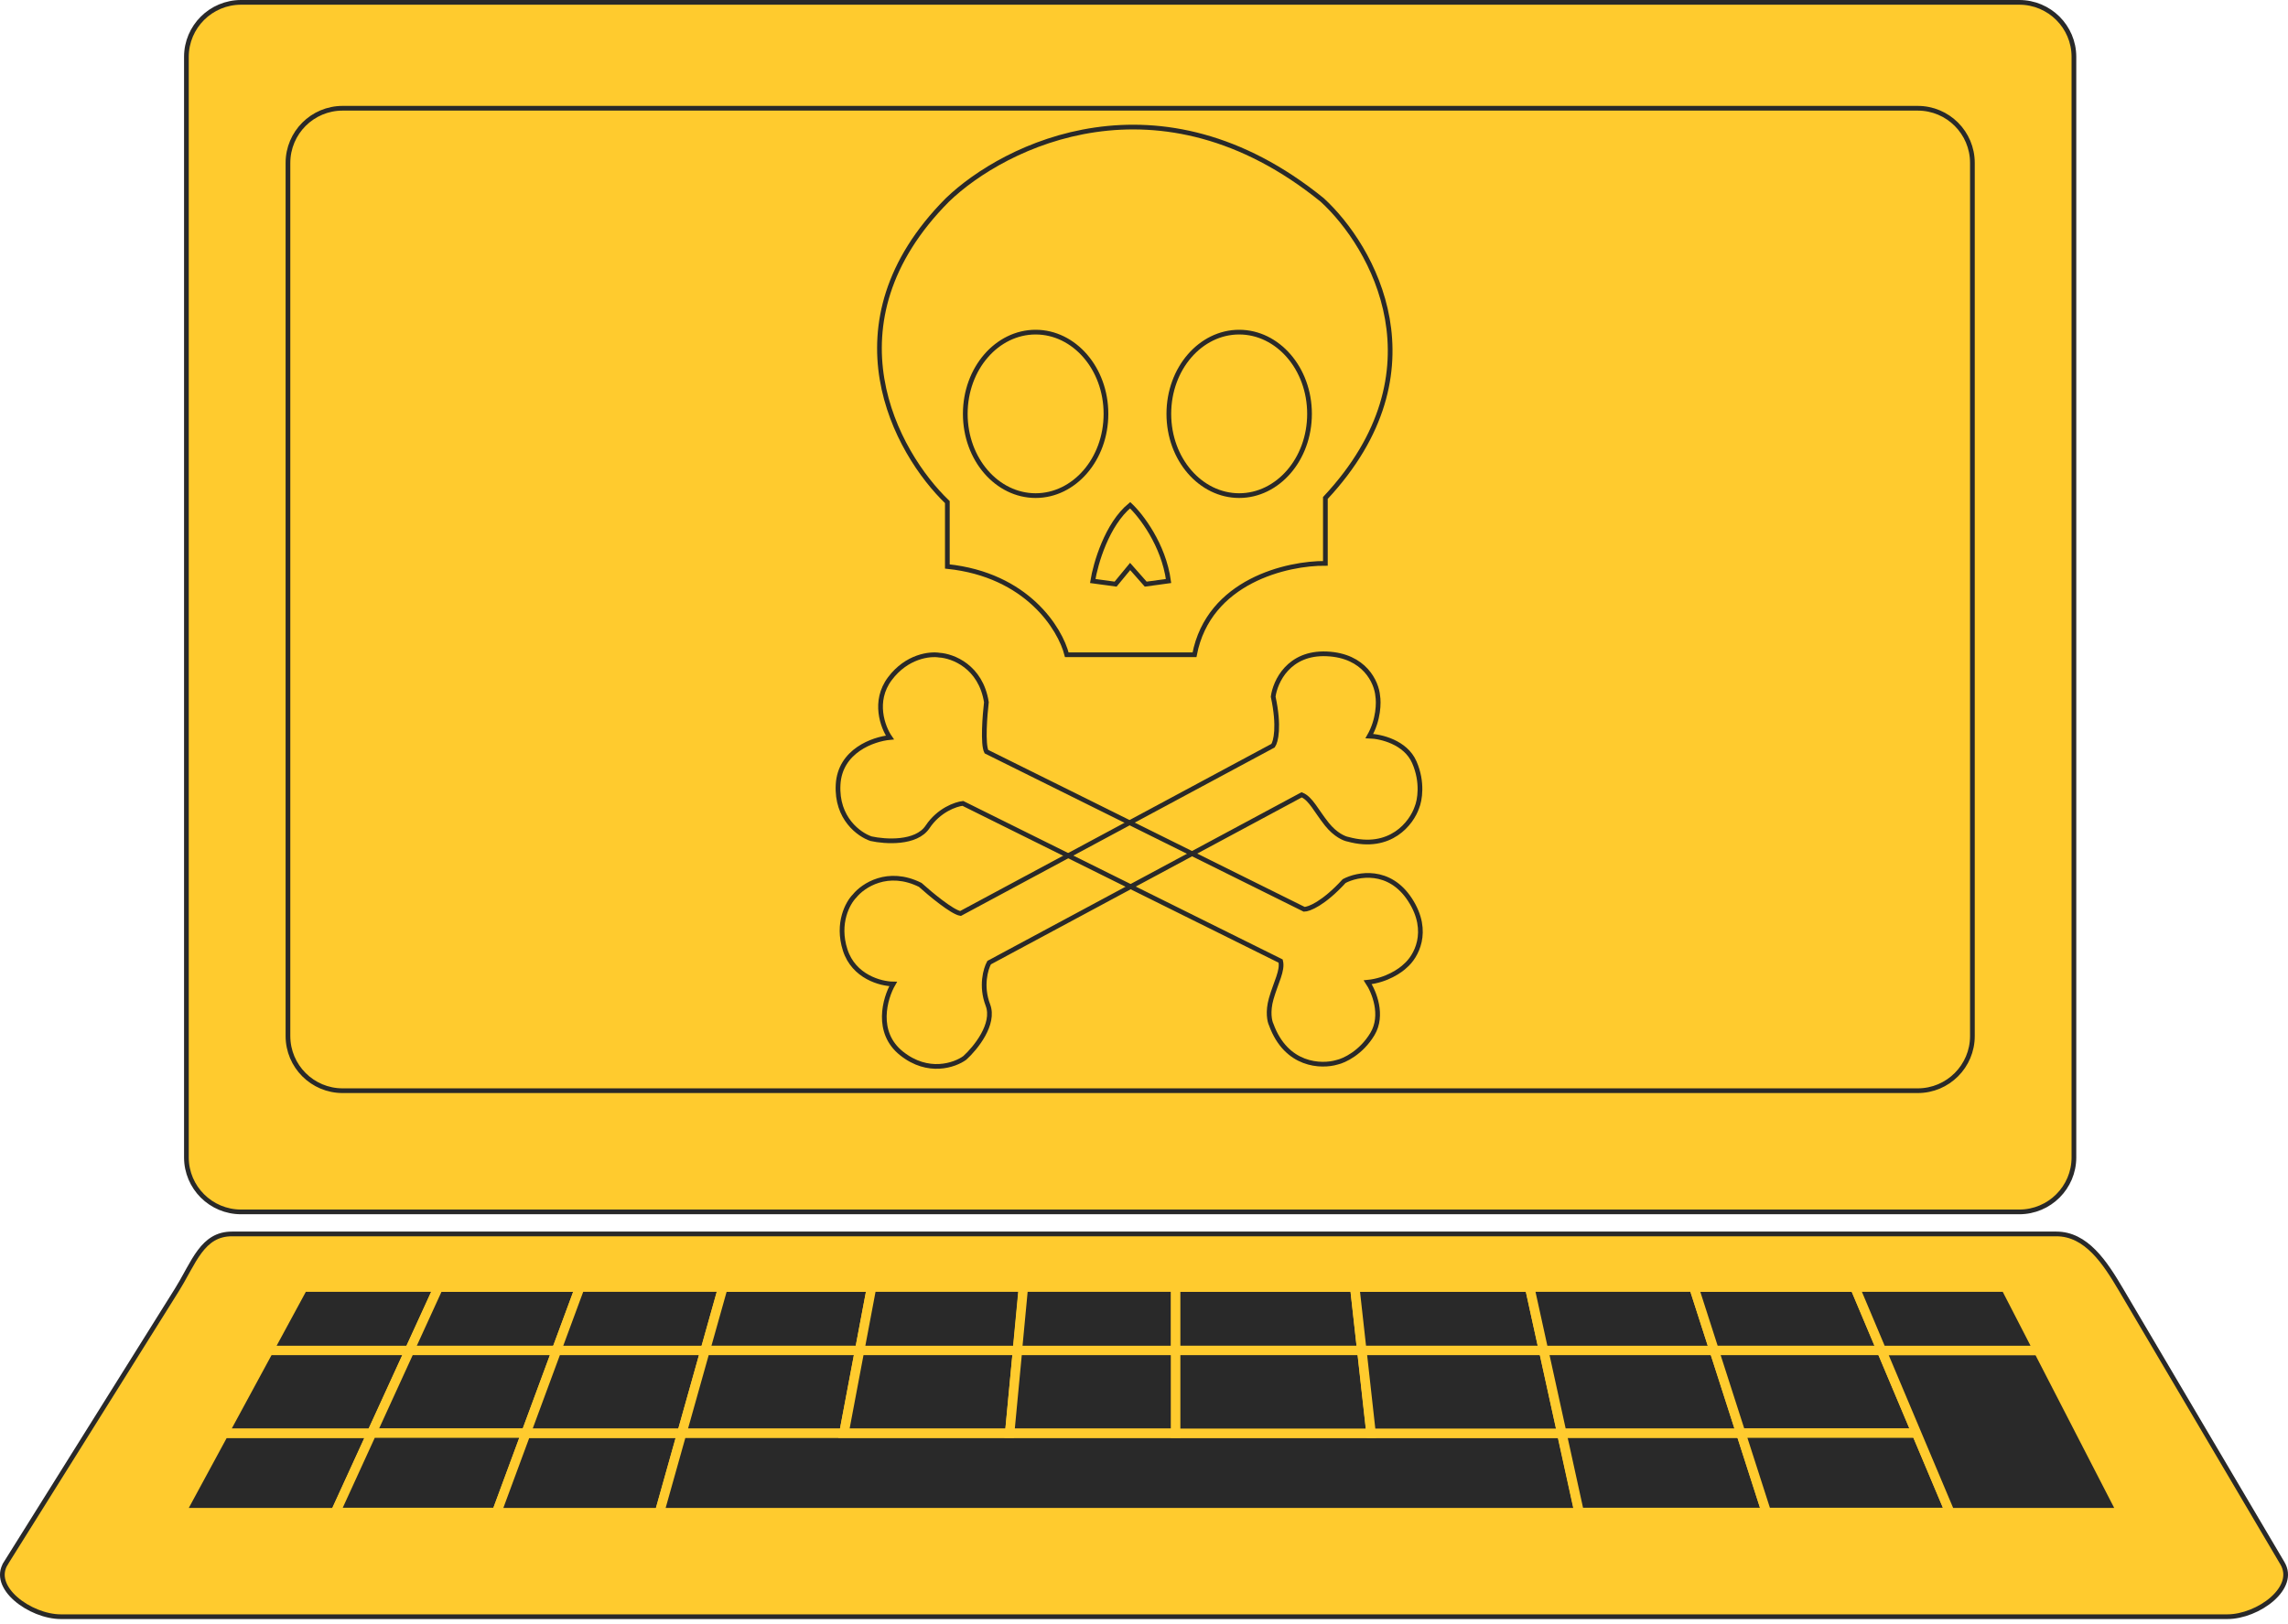 <?xml version="1.0" encoding="UTF-8"?> <svg xmlns="http://www.w3.org/2000/svg" width="486" height="345" viewBox="0 0 486 345" fill="none"> <g clip-path="url(#clip0)"> <path d="M51.211 0.5H428.91C435.327 0.5 440.526 5.685 440.526 12.078V245.922C440.526 252.315 435.327 257.5 428.91 257.5H51.211C44.794 257.5 39.595 252.315 39.595 245.922V12.078C39.595 5.685 44.794 0.5 51.211 0.5Z" fill="#FFCB2E" stroke="#292929"></path> <path d="M72.781 23.001H407.347C413.762 23.001 418.963 28.201 418.963 34.615V220.132C418.963 226.546 413.762 231.746 407.347 231.746H72.781C66.366 231.746 61.165 226.546 61.165 220.132V34.615C61.165 28.201 66.366 23.001 72.781 23.001Z" fill="#FFCB2E" stroke="#292929"></path> <path d="M49.273 262.18H436.78C439.959 262.18 442.535 263.673 444.761 265.921C446.995 268.177 448.838 271.154 450.545 274.047L484.814 332.149C485.589 333.463 485.668 334.794 485.258 336.073C484.842 337.368 483.915 338.63 482.652 339.744C480.117 341.978 476.35 343.508 473.128 343.508H12.924C9.703 343.508 5.899 341.956 3.344 339.709C2.07 338.589 1.14 337.325 0.732 336.037C0.329 334.766 0.424 333.451 1.232 332.16L0.808 331.895L1.232 332.16L37.58 274.058C38.305 272.9 38.961 271.709 39.593 270.561C39.745 270.285 39.895 270.012 40.044 269.743C40.822 268.341 41.582 267.032 42.432 265.904C44.116 263.667 46.122 262.18 49.273 262.18Z" fill="#FFCB2E" stroke="#292929"></path> <path fill-rule="evenodd" clip-rule="evenodd" d="M38.424 321.399L47.553 304.546H78.944L71.233 321.399H38.424Z" fill="#292929" stroke="#FFCB2E" stroke-width="2"></path> <path fill-rule="evenodd" clip-rule="evenodd" d="M47.563 304.501L57.096 286.902H87.007L78.955 304.501H47.563Z" fill="#292929" stroke="#FFCB2E" stroke-width="2"></path> <path fill-rule="evenodd" clip-rule="evenodd" d="M57.08 286.936L64.37 273.479H93.15L86.992 286.936H57.08Z" fill="#292929" stroke="#FFCB2E" stroke-width="2"></path> <path fill-rule="evenodd" clip-rule="evenodd" d="M93.13 273.489H123.178L118.202 286.947H86.973L93.13 273.489Z" fill="#292929" stroke="#FFCB2E" stroke-width="2"></path> <path fill-rule="evenodd" clip-rule="evenodd" d="M87.017 286.936L78.965 304.535H111.739L118.247 286.936H87.017Z" fill="#292929" stroke="#FFCB2E" stroke-width="2"></path> <path fill-rule="evenodd" clip-rule="evenodd" d="M78.961 304.501L71.25 321.355H105.504L111.736 304.501H78.961Z" fill="#292929" stroke="#FFCB2E" stroke-width="2"></path> <path fill-rule="evenodd" clip-rule="evenodd" d="M105.482 321.399H140.103L144.84 304.546H111.714L105.482 321.399Z" fill="#292929" stroke="#FFCB2E" stroke-width="2"></path> <path fill-rule="evenodd" clip-rule="evenodd" d="M111.729 304.501L118.237 286.902H149.801L144.855 304.501H111.729Z" fill="#292929" stroke="#FFCB2E" stroke-width="2"></path> <path fill-rule="evenodd" clip-rule="evenodd" d="M118.207 286.936L123.183 273.479H153.553L149.771 286.936H118.207H118.207Z" fill="#292929" stroke="#FFCB2E" stroke-width="2"></path> <path fill-rule="evenodd" clip-rule="evenodd" d="M153.581 273.489H185.133L182.592 286.947H149.798L153.581 273.489Z" fill="#292929" stroke="#FFCB2E" stroke-width="2"></path> <path fill-rule="evenodd" clip-rule="evenodd" d="M149.775 286.936L144.829 304.535H179.245L182.569 286.936H149.775Z" fill="#292929" stroke="#FFCB2E" stroke-width="2"></path> <path fill-rule="evenodd" clip-rule="evenodd" d="M140.071 321.399L144.808 304.546H331.712L335.414 321.399H140.071Z" fill="#292929" stroke="#FFCB2E" stroke-width="2"></path> <path fill-rule="evenodd" clip-rule="evenodd" d="M179.271 304.501L182.594 286.902H216.139L214.475 304.501H179.271Z" fill="#292929" stroke="#FFCB2E" stroke-width="2"></path> <path fill-rule="evenodd" clip-rule="evenodd" d="M182.604 286.936L185.145 273.479H217.421L216.149 286.936H182.604Z" fill="#292929" stroke="#FFCB2E" stroke-width="2"></path> <path fill-rule="evenodd" clip-rule="evenodd" d="M214.466 304.501H249.756V286.902H216.13L214.466 304.501H214.466Z" fill="#292929" stroke="#FFCB2E" stroke-width="2"></path> <path fill-rule="evenodd" clip-rule="evenodd" d="M216.102 286.936L217.374 273.479H249.728V286.936H216.102Z" fill="#292929" stroke="#FFCB2E" stroke-width="2"></path> <path fill-rule="evenodd" clip-rule="evenodd" d="M249.725 273.489H287.762L289.257 286.947H249.725L249.725 273.489Z" fill="#292929" stroke="#FFCB2E" stroke-width="2"></path> <path fill-rule="evenodd" clip-rule="evenodd" d="M249.725 286.936V304.535H291.213L289.257 286.936H249.725Z" fill="#292929" stroke="#FFCB2E" stroke-width="2"></path> <path fill-rule="evenodd" clip-rule="evenodd" d="M287.771 273.489H324.908L327.864 286.947H289.267L287.771 273.489Z" fill="#292929" stroke="#FFCB2E" stroke-width="2"></path> <path fill-rule="evenodd" clip-rule="evenodd" d="M289.281 286.936L291.237 304.535H331.744L327.879 286.936H289.281Z" fill="#292929" stroke="#FFCB2E" stroke-width="2"></path> <path fill-rule="evenodd" clip-rule="evenodd" d="M331.751 304.501L335.453 321.355H375.203L369.784 304.501H331.751Z" fill="#292929" stroke="#FFCB2E" stroke-width="2"></path> <path fill-rule="evenodd" clip-rule="evenodd" d="M331.759 304.501L327.894 286.902H364.134L369.792 304.501H331.759Z" fill="#292929" stroke="#FFCB2E" stroke-width="2"></path> <path fill-rule="evenodd" clip-rule="evenodd" d="M327.873 286.936L324.917 273.479H359.786L364.113 286.936H327.873Z" fill="#292929" stroke="#FFCB2E" stroke-width="2"></path> <path fill-rule="evenodd" clip-rule="evenodd" d="M359.799 273.489H394.002L399.674 286.947H364.126L359.799 273.489Z" fill="#292929" stroke="#FFCB2E" stroke-width="2"></path> <path fill-rule="evenodd" clip-rule="evenodd" d="M364.116 286.936L369.775 304.535H407.082L399.664 286.936H364.116Z" fill="#292929" stroke="#FFCB2E" stroke-width="2"></path> <path fill-rule="evenodd" clip-rule="evenodd" d="M369.798 304.501L375.217 321.355H414.208L407.105 304.501H369.798Z" fill="#292929" stroke="#FFCB2E" stroke-width="2"></path> <path fill-rule="evenodd" clip-rule="evenodd" d="M414.21 321.399H450.723L432.978 286.947H399.689L414.21 321.399Z" fill="#292929" stroke="#FFCB2E" stroke-width="2"></path> <path fill-rule="evenodd" clip-rule="evenodd" d="M399.66 286.936L393.988 273.479H426.018L432.949 286.936H399.66Z" fill="#292929" stroke="#FFCB2E" stroke-width="2"></path> <path d="M189.023 144.202C185.423 149.002 187.523 154.535 189.023 156.702C185.523 157.035 178.423 159.502 178.023 166.702C177.623 173.902 182.523 177.369 185.023 178.202C188.023 178.869 194.623 179.302 197.023 175.702C199.423 172.102 203.023 170.869 204.523 170.702L272.023 204.202C272.523 206.202 271.023 208.702 270.023 212.202C269.223 215.002 269.69 217.035 270.023 217.702C273.223 226.502 280.69 226.702 284.023 225.702C285.523 225.369 289.123 223.702 291.523 219.702C293.923 215.702 291.856 210.702 290.523 208.702C294.523 208.302 297.523 206.202 298.523 205.202C300.69 203.369 303.923 198.002 299.523 191.202C295.123 184.402 288.356 185.702 285.523 187.202C281.123 192.002 278.023 193.202 277.023 193.202L209.523 159.702C208.723 158.102 209.19 152.035 209.523 149.202C208.323 141.602 202.356 139.369 199.523 139.202C197.523 138.869 192.623 139.402 189.023 144.202Z" stroke="#292929"></path> <path d="M179.522 201.837C181.353 207.551 187.081 209.041 189.716 209.072C187.962 212.119 185.864 219.336 191.504 223.83C197.144 228.323 202.807 226.334 204.934 224.777C207.214 222.717 211.387 217.586 209.841 213.545C208.294 209.504 209.372 205.854 210.104 204.535L276.491 168.879C278.411 169.629 279.582 172.299 281.857 175.141C283.677 177.414 285.606 178.21 286.342 178.324C295.37 180.808 299.855 174.834 300.969 171.537C301.565 170.121 302.29 166.221 300.417 161.949C298.544 157.676 293.271 156.468 290.868 156.397C292.857 152.904 292.881 149.242 292.644 147.848C292.403 145.02 289.898 139.277 281.806 138.929C273.714 138.582 270.858 144.852 270.441 148.031C271.809 154.397 270.993 157.62 270.414 158.435L204.028 194.091C202.26 193.817 197.583 189.925 195.465 188.013C188.573 184.593 183.298 188.166 181.523 190.38C180.093 191.819 177.692 196.123 179.522 201.837Z" stroke="#292929"></path> <path d="M201.229 120.364V106.687C190.346 96.245 175.11 68.788 201.229 42.493C213.362 30.802 246.275 14.433 280.865 42.493C291.6 52.347 306.763 78.804 281.526 105.805V119.702C273.511 119.629 256.731 123.408 253.731 139.115H226.598C225.201 133.6 218.171 122.129 201.229 120.364Z" stroke="#292929"></path> <path d="M232.112 123.452C232.701 119.776 235.112 111.408 240.054 107.349C242.333 109.481 247.157 115.687 248.216 123.452L243.363 124.114L240.054 120.364L236.965 124.114L232.112 123.452Z" stroke="#292929"></path> <path d="M234.921 87.936C234.921 97.6 228.165 105.305 219.979 105.305C211.793 105.305 205.037 97.6 205.037 87.936C205.037 78.273 211.793 70.568 219.979 70.568C228.165 70.568 234.921 78.273 234.921 87.936Z" stroke="#292929"></path> <path d="M278.159 87.936C278.159 97.6 271.403 105.305 263.217 105.305C255.031 105.305 248.275 97.6 248.275 87.936C248.275 78.273 255.031 70.568 263.217 70.568C271.403 70.568 278.159 78.273 278.159 87.936Z" stroke="#292929"></path> </g> <defs> <clipPath id="clip0"> <rect width="486" height="345" fill="white"></rect> </clipPath> </defs> </svg> 